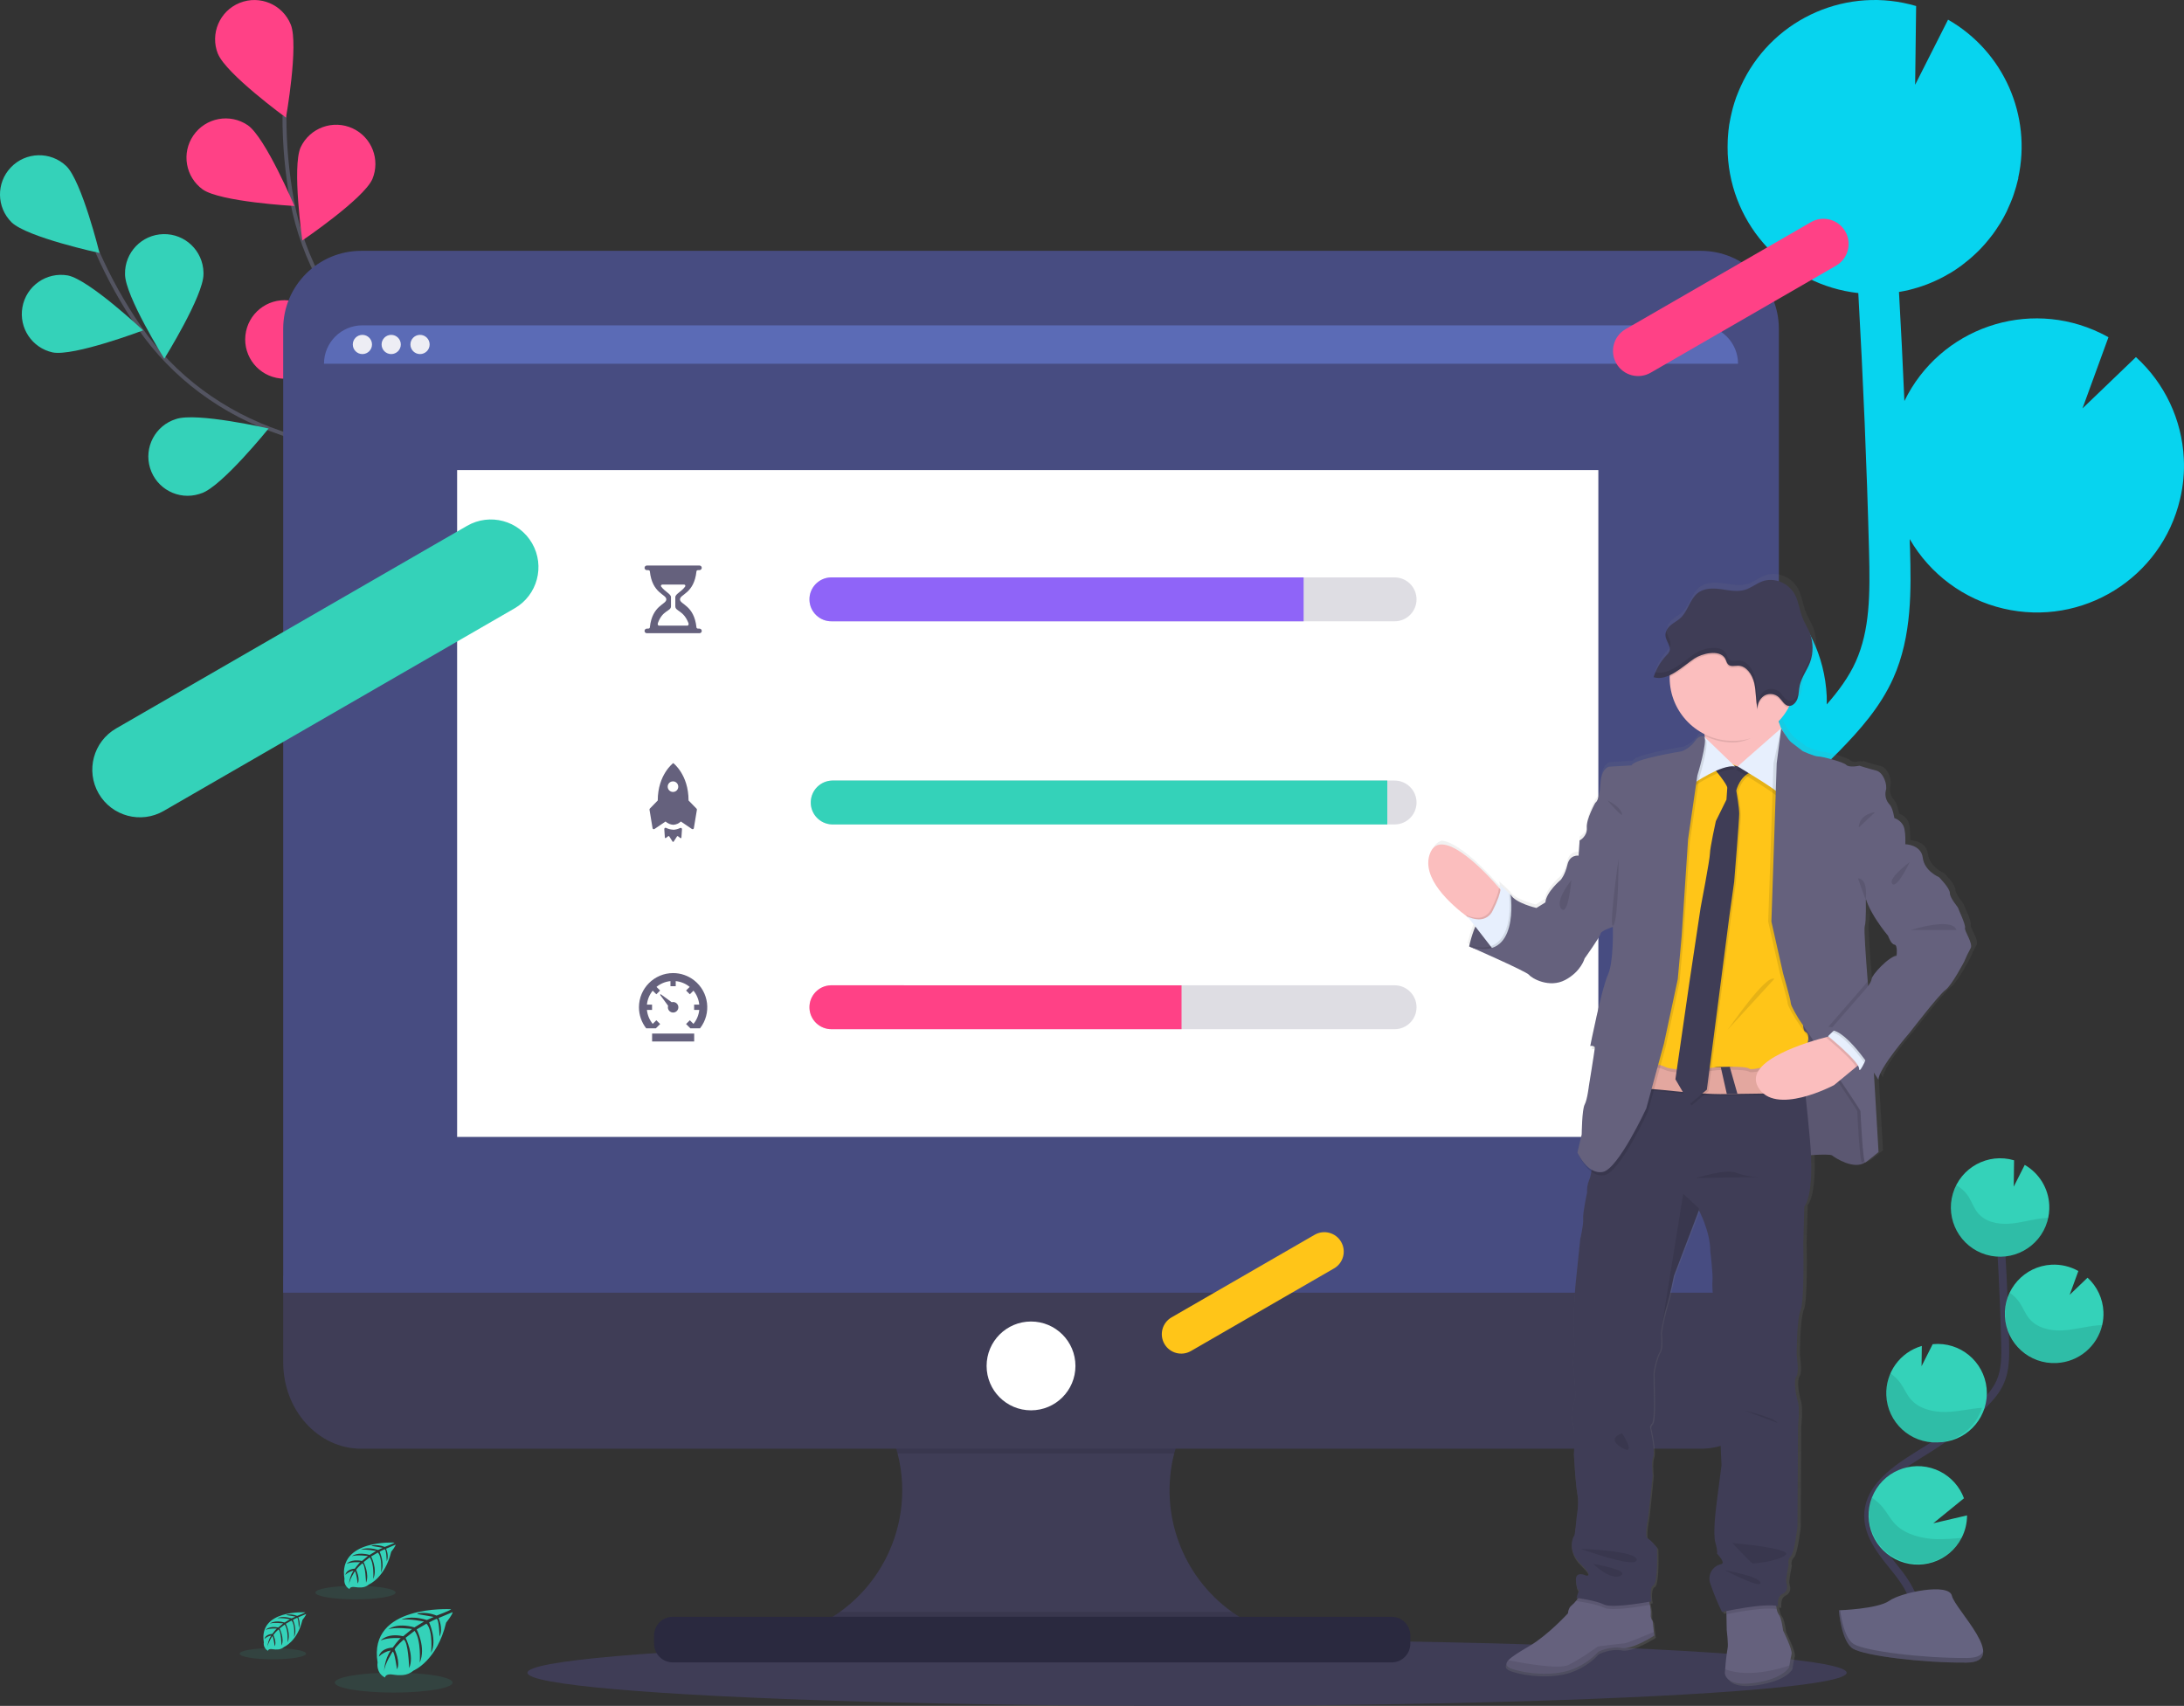 <?xml version="1.0" encoding="utf-8"?>
<!-- Generator: Adobe Illustrator 23.0.4, SVG Export Plug-In . SVG Version: 6.00 Build 0)  -->
<svg version="1.1" id="fb638577-3af1-4e62-8e8d-f046cc0653af"
	 xmlns="http://www.w3.org/2000/svg" xmlns:xlink="http://www.w3.org/1999/xlink" x="0px" y="0px" viewBox="0 0 1109.24 866.47"
	 style="enable-background:new 0 0 1109.24 866.47;" xml:space="preserve">
<rect x="0" y="0" width="1109.24" height="866.47" fill="#333333" stroke="none"/>
<style type="text/css">
	.st0{fill:#07D4EF;}
	.st1{fill:none;stroke:#535461;stroke-width:2;stroke-miterlimit:10;}
	.st2{fill:#34D2B9;}
	.st3{opacity:0.25;enable-background:new    ;}
	.st4{fill:#FF4186;}
	.st5{fill:#3F3D56;}
	.st6{opacity:0.1;fill:#34D2B9;enable-background:new    ;}
	.st7{opacity:0.1;enable-background:new    ;}
	.st8{fill:#2A293F;}
	.st9{fill:#474C81;}
	.st10{fill:#FFFFFF;}
	.st11{fill:#5B6BB6;}
	.st12{fill:#EDEDF4;}
	.st13{fill:#65617D;}
	.st14{opacity:0.2;fill:#5A5773;enable-background:new    ;}
	.st15{fill:#8F64F8;}
	.st16{fill:url(#SVGID_1_);}
	.st17{fill:#FBBEBE;}
	.st18{fill:#E7EFFD;}
	.st19{fill:#E3A79F;}
	.st20{fill:#FFC518;}
	.st21{opacity:0.1;}
	.st22{fill:none;stroke:#3F3D56;stroke-width:4;stroke-miterlimit:10;}
	.st23{fill:#656380;}
	.st24{opacity:0.2;enable-background:new    ;}
	.st25{fill-rule:evenodd;clip-rule:evenodd;fill:#34D2B9;}
	.st26{fill-rule:evenodd;clip-rule:evenodd;fill:#FF4186;}
	.st27{fill-rule:evenodd;clip-rule:evenodd;fill:#FFC518;}
</style>
<g>
	<path class="st0" d="M830.45,436.96l7.84-4.88c0.75-0.47,1.48-1,2.23-1.44c-34.56-5.92-60.35-35.08-62-70.11
		c-0.57-11.68,1.64-23.34,6.45-34c9.08-20.22,26.66-35.38,48-41.38l-0.39,30.77l16.91-33.47h0.2c41.2-1.92,76.16,29.93,78.09,71.13
		c0.07,1.43,0,2.83,0,4.24c5.89-6.71,11.23-13.91,14.76-21.79c7.16-16,7.3-34,6.73-56c-1.12-43.55-3-87.43-5.45-131.17
		c-36.47-4.06-64.58-34.02-66.32-70.67c-0.1-2.28-0.07-4.53,0-6.77c0-0.56,0.03-1.12,0.09-1.68c0.14-2.17,0.35-4.32,0.67-6.43
		c0.05-0.35,0.14-0.69,0.19-1c0.31-1.8,0.68-3.57,1.11-5.32c0.16-0.65,0.32-1.31,0.49-2c0.53-1.9,1.1-3.79,1.77-5.63
		c0.22-0.62,0.48-1.21,0.72-1.82c0.54-1.37,1.11-2.71,1.72-4c0.32-0.69,0.63-1.39,1-2.08c0.08-0.17,0.16-0.36,0.25-0.53l0,0
		C901.77,8.8,938.65-7.13,973.19,3.06l-0.5,40l16.72-33.08c28.2,16.15,42.62,48.75,35.61,80.48h0.09c-0.12,0.53-0.29,1-0.41,1.57
		c-0.24,1-0.49,2-0.76,2.93c-0.35,1.25-0.75,2.47-1.16,3.69c-0.31,0.92-0.61,1.84-1,2.75c-0.51,1.32-1.08,2.61-1.66,3.89
		c-0.34,0.75-0.64,1.52-1,2.26c-0.95,1.93-2,3.82-3.09,5.65c-0.38,0.65-0.82,1.26-1.23,1.89c-0.8,1.24-1.61,2.46-2.48,3.65
		c-0.54,0.74-1.11,1.44-1.67,2.16c-0.82,1-1.65,2.06-2.53,3.05c-0.61,0.67-1.24,1.36-1.89,2.07c-0.91,1-1.86,1.9-2.82,2.81
		c-0.65,0.62-1.29,1.24-2,1.83c-1.11,1-2.25,1.9-3.42,2.81c-0.58,0.46-1.15,0.95-1.75,1.39c-1.77,1.3-3.59,2.54-5.48,3.69
		c-0.35,0.21-0.73,0.39-1.09,0.6c-1.57,0.93-3.18,1.8-4.82,2.61c-0.71,0.35-1.44,0.65-2.16,1c-1.35,0.61-2.71,1.19-4.1,1.72
		c-0.82,0.31-1.64,0.6-2.46,0.88c-1.38,0.47-2.77,0.89-4.18,1.28c-0.83,0.23-1.66,0.46-2.51,0.67c-1.53,0.36-3.08,0.66-4.65,0.93
		l-0.31,0.06c1.04,18.46,1.96,36.92,2.75,55.39c18.04-37.05,62.7-52.47,99.75-34.44c1.32,0.64,2.61,1.32,3.89,2.04l-13.19,36.16
		l27.15-26.07c14.62,13.27,23.36,31.8,24.31,51.52c0.35,6.91-0.29,13.84-1.89,20.57c-9.41,40.15-49.58,65.06-89.73,55.65
		c-20.06-4.7-37.28-17.48-47.59-35.31c0,1.87,0.13,3.76,0.18,5.63c0.5,19.39,1.12,43.52-8.54,65.06
		c-6.55,14.61-17.09,26.46-27.51,37.09c-6.78,6.92-13.78,13.62-21,20.09c-7.1,9.51-16.35,17.2-27,22.43
		c-11.83,9.11-24.08,17.68-36.74,25.6l-7.91,4.91c-7.11,4.4-14.39,8.93-21.54,13.63c1.26-0.12,2.5-0.26,3.78-0.32
		c32.46-1.5,62.17,18.16,73.49,48.62l-46.66,38l51.33-11.89c-0.06,41.27-33.56,74.68-74.83,74.62c-11.16-0.02-22.18-2.53-32.25-7.36
		c1.16,1.44,2.31,2.88,3.47,4.31c2.29,2.85,4.58,5.69,6.81,8.51c30.36,38.45,38.81,75,23.77,102.8l-18.28-9.87
		c14.63-27.1-7.38-61.78-21.81-80c-2.19-2.77-4.43-5.56-6.68-8.36c-19.4-24.1-41.39-51.42-40.85-84.93
		C742,491.77,791.04,461.38,830.45,436.96z"/>
	<path class="st1" d="M257.82,324.85c0,0-46-81.52-115.32-105c-29.09-9.86-54.48-28.4-71.84-53.74
		c-8.22-12.03-15.32-24.8-21.2-38.13"/>
	<path class="st2" d="M5.87,112.91c7.9,7.66,44.68,15.59,44.68,15.59s-9-36.53-16.92-44.19c-7.99-7.57-20.61-7.22-28.17,0.77
		C-1.98,92.93-1.8,105.28,5.87,112.91z"/>
	<path class="st2" d="M26.68,179c10.79,2.14,46-11.19,46-11.19s-27.42-25.76-38.22-27.9c-10.84-1.91-21.18,5.33-23.08,16.17
		C9.52,166.6,16.29,176.7,26.71,179H26.68z"/>
	<path class="st2" d="M102.43,250.52c10.4-3.6,34-32.87,34-32.87s-36.68-8.39-47.07-4.79c-10.51,3.27-16.39,14.43-13.12,24.95
		s14.43,16.39,24.95,13.12c0.4-0.12,0.79-0.26,1.17-0.41H102.43z"/>
	<path class="st2" d="M171.94,291.76c10.86-1.79,39.1-26.64,39.1-26.64s-34.69-14.51-45.59-12.72
		c-10.87,1.79-18.23,12.06-16.43,22.92S161.07,293.55,171.94,291.76z"/>
	<path class="st2" d="M103.35,139.27c0,11-19.9,42.92-19.9,42.92s-19.94-31.9-19.95-42.9c-0.25-11,8.47-20.12,19.48-20.37
		s20.12,8.47,20.37,19.48c0.01,0.3,0.01,0.6,0,0.89L103.35,139.27L103.35,139.27z"/>
	<path class="st2" d="M184,188.49c-3.29,10.5-31.84,35-31.84,35s-9.48-36.41-6.2-46.91c3.74-10.35,15.17-15.71,25.52-11.96
		c9.72,3.52,15.14,13.88,12.48,23.87L184,188.49L184,188.49z"/>
	<path class="st2" d="M255.84,247.09c-1.49,10.9-25.49,39.88-25.49,39.88s-15.5-34.28-14-45.19c1.3-10.93,11.21-18.74,22.14-17.44
		c10.93,1.3,18.74,11.21,17.44,22.14c-0.02,0.2-0.05,0.4-0.08,0.61H255.84z"/>
	<path class="st3" d="M171.94,291.76c10.86-1.79,39.1-26.64,39.1-26.64s-34.69-14.51-45.59-12.72
		c-10.87,1.79-18.23,12.06-16.43,22.92S161.07,293.55,171.94,291.76z"/>
	<path class="st3" d="M184,188.49c-3.29,10.5-31.84,35-31.84,35s-9.48-36.41-6.2-46.91c3.74-10.35,15.17-15.71,25.52-11.96
		c9.72,3.52,15.14,13.88,12.48,23.87L184,188.49L184,188.49z"/>
	<path class="st3" d="M255.84,247.09c-1.49,10.9-25.49,39.88-25.49,39.88s-15.5-34.28-14-45.19c1.3-10.93,11.21-18.74,22.14-17.44
		c10.93,1.3,18.74,11.21,17.44,22.14c-0.02,0.2-0.05,0.4-0.08,0.61H255.84z"/>
	<path class="st1" d="M255.17,323.23c0,0-9-93.17-62.88-142.73c-22.59-20.8-38.29-48.05-43.9-78.24
		c-2.63-14.33-3.95-28.88-3.92-43.45"/>
	<path class="st4" d="M110.72,27.38c4.12,10.2,34.53,32.38,34.53,32.38s6.55-37,2.44-47.25c-4.11-10.22-15.73-15.16-25.95-11.05
		s-15.16,15.73-11.05,25.95L110.72,27.38z"/>
	<path class="st4" d="M102.96,96.23c9,6.33,46.57,8.4,46.57,8.4s-14.64-34.66-23.64-41c-9.09-6.21-21.49-3.89-27.7,5.2
		C92.09,77.75,94.21,89.9,102.96,96.23L102.96,96.23z"/>
	<path class="st4" d="M143.24,192.31c11,0.92,44.44-16.26,44.44-16.26s-30.13-22.53-41.1-23.45c-10.95-1.17-20.76,6.76-21.93,17.71
		s6.76,20.76,17.71,21.93C142.65,192.27,142.95,192.29,143.24,192.31L143.24,192.31z"/>
	<path class="st2" d="M190.08,258.14c10.66,2.77,46.55-8.51,46.55-8.51s-25.89-27.3-36.54-30.06c-10.65-2.76-21.52,3.63-24.29,14.29
		S179.44,255.38,190.08,258.14L190.08,258.14z"/>
	<path class="st4" d="M189.13,90.96c-4.45,10.07-35.59,31.18-35.59,31.18s-5.3-37.25-0.85-47.31c4.68-9.96,16.54-14.25,26.51-9.58
		C188.85,69.78,193.23,81.11,189.13,90.96z"/>
	<path class="st2" d="M242.94,168.65c-7.26,8.27-43.29,19.1-43.29,19.1s6.08-37.13,13.35-45.4c7.09-8.42,19.66-9.51,28.08-2.42
		c8.42,7.09,9.51,19.66,2.42,28.08C243.32,168.23,243.13,168.44,242.94,168.65z"/>
	<path class="st2" d="M284.88,251.34c-5.76,9.38-39.44,26.14-39.44,26.14s-0.28-37.62,5.48-47c5.76-9.39,18.04-12.33,27.43-6.57
		s12.33,18.04,6.57,27.43L284.88,251.34z"/>
	<ellipse class="st5" cx="602.9" cy="849.64" rx="335.02" ry="16.83"/>
	<path class="st2" d="M229.08,817.38c0,0-42.28-2.55-37.3,27.07c0,0-1,5.24,3.76,7.62c0,0,0.07-2.2,4.33-1.45
		c1.52,0.25,3.06,0.32,4.6,0.22c2.07-0.14,4.04-0.96,5.61-2.32l0,0c0,0,11.89-4.91,16.51-24.34c0,0,3.42-4.23,3.28-5.32l-7.13,3
		c0,0,2.44,5.14,0.52,9.42c0,0-0.23-9.24-1.6-9c-0.28,0.05-3.71,1.78-3.71,1.78s4.19,9,1,15.49c0,0,1.2-11.05-2.34-14.84l-5,2.93
		c0,0,4.9,9.27,1.58,16.82c0,0,0.85-11.59-2.64-16.1l-4.55,3.55c0,0,4.61,9.12,1.8,15.39c0,0-0.37-13.49-2.79-14.51
		c0,0-4,3.51-4.58,5c0,0,3.15,6.62,1.19,10.12c0,0-1.2-9-2.18-9c0,0-4,5.95-4.38,10c0,0,0.17-6.07,3.42-10.6
		c-2.29,0.43-4.4,1.52-6.08,3.14c0,0,0.62-4.21,7.06-4.58c0,0,3.28-4.51,4.15-4.79c0,0-6.4-0.54-10.28,1.19c0,0,3.42-4,11.46-2.17
		l4.49-3.67c0,0-8.43-1.15-12,0.12c0,0,4.11-3.51,13.21-0.95l4.86-2.94c0,0-7.18-1.54-11.46-1c0,0,4.51-2.43,12.9,0.21l3.49-1.57
		c0,0-5.26-1-6.8-1.2s-1.63-0.59-1.63-0.59c3.33-0.56,6.76-0.18,9.89,1.1C221.74,820.61,229.2,817.84,229.08,817.38z"/>
	<ellipse class="st6" cx="199.95" cy="854.65" rx="29.92" ry="5.06"/>
	<path class="st2" d="M155,818.96c0,0-23.83-1.44-21,15.26c-0.3,1.74,0.56,3.47,2.12,4.29c0,0,0-1.23,2.44-0.81
		c0.86,0.14,1.72,0.18,2.59,0.12c1.17-0.08,2.29-0.54,3.17-1.31l0,0c0,0,6.7-2.76,9.3-13.72c0,0,1.93-2.38,1.85-3l-4,1.72
		c0,0,1.37,2.9,0.29,5.31c0,0-0.13-5.2-0.9-5.08c-0.16,0-2.09,1-2.09,1s2.37,5.06,0.58,8.73c0,0,0.68-6.23-1.32-8.36l-2.87,1.65
		c0,0,2.76,5.22,0.89,9.48c0,0,0.48-6.53-1.48-9.07l-2.57,2c0,0,2.6,5.14,1,8.67c0,0-0.2-7.6-1.57-8.18
		c-0.97,0.82-1.84,1.76-2.58,2.8c0,0,1.77,3.73,0.67,5.7c0,0-0.67-5.06-1.23-5.09c0,0-2.24,3.36-2.47,5.66
		c0.11-2.13,0.77-4.2,1.93-6c-1.29,0.24-2.48,0.86-3.43,1.77c0,0,0.35-2.37,4-2.58c0,0,1.85-2.54,2.34-2.7c0,0-3.61-0.3-5.79,0.67
		c0,0,1.92-2.24,6.45-1.22l2.54-2.07c0,0-4.75-0.65-6.77,0.07c0,0,2.32-2,7.45-0.54l2.76-1.65c-2.12-0.46-4.3-0.65-6.47-0.56
		c0,0,2.55-1.37,7.28,0.12l2-0.89c0,0-3-0.58-3.84-0.67s-0.91-0.33-0.91-0.33c1.88-0.32,3.81-0.1,5.57,0.62
		C150.93,820.77,155.08,819.22,155,818.96z"/>
	<ellipse class="st6" cx="138.58" cy="839.97" rx="16.87" ry="2.85"/>
	<path class="st2" d="M200.35,783.54c0,0-28.78-1.73-25.39,18.44c-0.36,2.1,0.68,4.19,2.56,5.18c0,0,0.05-1.5,3-1
		c1.03,0.17,2.08,0.23,3.13,0.15c1.4-0.09,2.74-0.63,3.8-1.55l0,0c0,0,8.09-3.34,11.24-16.56c0,0,2.32-2.88,2.23-3.63l-4.85,2.08
		c0,0,1.65,3.5,0.35,6.41c0,0-0.16-6.28-1.09-6.14c-0.19,0-2.52,1.22-2.52,1.22s2.85,6.1,0.7,10.54c0,0,0.81-7.52-1.6-10.1l-3.41,2
		c0,0,3.33,6.31,1.07,11.45c0,0,0.58-7.89-1.79-11l-3.1,2.42c0,0,3.13,6.21,1.22,10.47c0,0-0.25-9.18-1.89-9.87
		c0,0-2.71,2.39-3.13,3.37c0,0,2.15,4.51,0.82,6.89c0,0-0.82-6.12-1.49-6.15c0,0-2.7,4.06-3,6.83c0.13-2.57,0.94-5.06,2.33-7.22
		c-1.56,0.3-3,1.05-4.14,2.15c0,0,0.42-2.87,4.81-3.12c0,0,2.23-3.08,2.82-3.26c0,0-4.35-0.37-7,0.8c0,0,2.33-2.7,7.8-1.47l3.06-2.5
		c0,0-5.74-0.78-8.17,0.08c0,0,2.8-2.39,9-0.64l3.33-2c0,0-4.89-1-7.8-0.67c0,0,3.07-1.66,8.78,0.14l2.38-1.07
		c0,0-3.58-0.7-4.63-0.81s-1.11-0.41-1.11-0.41c2.27-0.38,4.6-0.12,6.73,0.75C195.4,785.74,200.47,783.86,200.35,783.54z"/>
	<ellipse class="st6" cx="180.55" cy="808.92" rx="20.37" ry="3.44"/>
	<path class="st5" d="M639.89,826.81v7.82H408.63v-6.35c39.36-14.58,59.45-58.31,44.86-97.67c-7.01-18.93-21.27-34.3-39.63-42.7
		h224.49c-20.89,9.59-36.33,28.11-42,50.39c-7.7,30.31,3.95,62.23,29.36,80.46C630.13,821.94,634.89,824.64,639.89,826.81z"/>
	<path class="st7" d="M638.35,687.91c-20.89,9.59-36.33,28.11-42,50.39H455.88c-5.67-22.28-21.11-40.8-42-50.39H638.35z"/>
	<path class="st5" d="M143.83,648.07v43.9c0,24.24,17.74,43.89,39.63,43.89h680.38c21.89,0,39.63-19.65,39.63-43.89v-43.9H143.83z"
		/>
	<path class="st7" d="M639.89,826.81v7.82H408.63v-6.35c6.34-2.36,12.34-5.55,17.84-9.5h199.24
		C630.14,821.96,634.89,824.65,639.89,826.81z"/>
	<path class="st8" d="M341.71,821.22H706.8c5.25,0,9.5,4.25,9.5,9.5v4.17c0,5.25-4.25,9.5-9.5,9.5H341.71c-5.25,0-9.5-4.25-9.5-9.5
		v-4.17C332.21,825.47,336.46,821.22,341.71,821.22z"/>
	<path class="st9" d="M903.47,167.04c0-21.89-17.74-39.63-39.63-39.63l0,0H183.46c-21.89,0-39.63,17.74-39.63,39.63l0,0v489.57
		h759.64V167.04z"/>
	<path class="st9" d="M882.74,184.76v420.63c0.01,10.77-8.72,19.5-19.49,19.51c-0.01,0-0.01,0-0.02,0H184.06
		c-10.77,0.01-19.5-8.72-19.51-19.49c0-0.01,0-0.01,0-0.02V184.76c0-10.78,8.73-19.51,19.51-19.51h679.17
		C874.01,165.25,882.74,173.98,882.74,184.76L882.74,184.76z"/>
	<circle class="st10" cx="523.65" cy="693.8" r="22.56"/>
	<path class="st11" d="M882.74,184.76H164.56c-0.01-10.77,8.72-19.5,19.49-19.51h0.01h679.17c10.77-0.01,19.5,8.72,19.51,19.49
		C882.74,184.75,882.74,184.75,882.74,184.76z"/>
	<circle class="st12" cx="184.06" cy="174.97" r="4.88"/>
	<circle class="st12" cx="198.69" cy="174.97" r="4.88"/>
	<circle class="st12" cx="213.33" cy="174.97" r="4.88"/>
	<rect x="232.17" y="238.76" class="st10" width="579.62" height="338.72"/>
	<path class="st13" d="M331.2,524.99h21.37v4H331.2V524.99z M341.89,514.3c1.47-0.01,2.66-1.21,2.65-2.69
		c-0.01-1.47-1.21-2.66-2.69-2.65c-0.24,0-0.48,0.04-0.71,0.1l-5.57-4.07l-0.33,0.3l4.08,5.56c-0.07,0.25-0.11,0.52-0.11,0.78
		c-0.01,1.47,1.18,2.66,2.65,2.67C341.88,514.3,341.88,514.3,341.89,514.3z"/>
	<path class="st13" d="M341.89,494.26c-9.59,0-17.37,7.78-17.37,17.37c0,3.87,1.3,7.64,3.68,10.69h4.91l0.34-0.34l1.84-1.84
		l-1.94-1.91l-1.84,1.83c-1.66-2.02-2.68-4.49-2.94-7.09h2.6v-2.68h-2.6c0.26-2.6,1.28-5.07,2.94-7.09l1.84,1.83l1.91-1.91
		l-1.83-1.84c2.02-1.66,4.49-2.68,7.09-2.94v2.6h2.67v-2.6c2.6,0.26,5.07,1.28,7.1,2.94l-1.84,1.84l1.92,1.91l1.84-1.83
		c1.65,2.02,2.68,4.49,2.94,7.09h-2.61v2.68h2.61c-0.26,2.6-1.29,5.07-2.94,7.09l-1.84-1.83l-1.92,1.91l1.85,1.84l0.33,0.34h4.91
		c5.9-7.56,4.56-18.48-3-24.38c-3.05-2.38-6.81-3.68-10.68-3.68H341.89z"/>
	<path class="st13" d="M341.88,421.42c-1.24-0.05-2.46-0.36-3.58-0.91c-0.32-0.15-0.7-0.01-0.85,0.31c-0.05,0.1-0.07,0.21-0.06,0.32
		l0.29,4.26c0.02,0.18,0.18,0.31,0.36,0.3c0.06-0.01,0.12-0.03,0.17-0.07l1.21-0.92c0.15-0.11,0.35-0.07,0.46,0.08l0.01,0.01
		l1.71,2.68c0.1,0.15,0.31,0.19,0.46,0.09c0.04-0.02,0.07-0.06,0.09-0.09l1.72-2.68c0.11-0.14,0.32-0.17,0.46-0.05
		c0.01,0,0.01,0.01,0.02,0.01l1.21,0.92c0.14,0.11,0.35,0.08,0.46-0.06c0.04-0.05,0.06-0.11,0.07-0.17l0.29-4.26
		c0.02-0.36-0.26-0.66-0.61-0.68c-0.1-0.01-0.2,0.01-0.3,0.05c-1.12,0.55-2.34,0.86-3.58,0.91L341.88,421.42z"/>
	<path class="st13" d="M353.71,410.69l-4-4.1c0-13.19-7.78-19-7.78-19s-7.86,5.85-7.86,19l-4,4.1c-0.15,0.16-0.22,0.37-0.19,0.59
		l1.54,9.33c0.04,0.35,0.35,0.61,0.7,0.57c0.11-0.01,0.21-0.05,0.3-0.11l5.61-3.8c1.08,0.99,2.47,1.58,3.93,1.67
		c1.44-0.08,2.81-0.67,3.85-1.67l5.6,3.8c0.29,0.2,0.69,0.13,0.89-0.16c0.06-0.09,0.1-0.19,0.11-0.3l1.55-9.34
		C353.97,411.05,353.88,410.84,353.71,410.69z M341.92,402.25c-1.48,0.07-2.73-1.08-2.8-2.56c-0.07-1.48,1.08-2.73,2.56-2.8
		c1.48-0.07,2.73,1.08,2.8,2.56c0,0.04,0,0.08,0,0.13C344.51,401.02,343.36,402.22,341.92,402.25L341.92,402.25z"/>
	<path class="st13" d="M355.21,319.29h-0.42c-0.55,0-1-0.07-1.06-0.62l0,0c-1.22-11.34-8.37-11.56-8.37-14.23s7.16-2.89,8.37-14.23
		l0,0c0.06-0.55,0.51-0.62,1.06-0.62h0.42c0.63,0.01,1.16-0.48,1.21-1.11c0.03-0.65-0.48-1.2-1.13-1.23c-0.01,0-0.03,0-0.04,0
		h-26.69c-0.63,0-1.15,0.48-1.2,1.11c-0.03,0.65,0.46,1.2,1.11,1.23c0.02,0,0.04,0,0.06,0h0.46c0.54,0,1,0.07,1.06,0.62l0,0
		c1.22,11.34,8.37,11.56,8.37,14.23s-7.16,2.89-8.37,14.23l0,0c-0.06,0.55-0.52,0.62-1.06,0.62h-0.43c-0.63,0-1.15,0.48-1.2,1.11
		c-0.03,0.65,0.46,1.2,1.11,1.23c0.02,0,0.04,0,0.06,0h26.72c0.65,0,1.17-0.52,1.17-1.17c0-0.02,0-0.04,0-0.06
		C356.37,319.77,355.84,319.29,355.21,319.29z M334.15,316.44c2.4-6.67,6.64-5.86,6.64-8.49v-4.64c0-1.62-3.07-2.75-5-5.38
		c-0.19-0.3-0.1-0.7,0.2-0.9c0.1-0.07,0.22-0.1,0.34-0.1h11.1c0.36-0.01,0.66,0.28,0.66,0.64c0,0.13-0.03,0.25-0.1,0.36
		c-1.89,2.64-5,3.77-5,5.39v4.64c0,2.61,4.08,1.9,6.66,8.49c0.24,0.59,0.06,1.33-0.57,1.33h-14.35
		C334.08,317.76,333.93,317.04,334.15,316.44z"/>
	<path class="st14" d="M719.45,304.43c0.01,6.14-4.96,11.13-11.1,11.15H422.6c-6.16,0.18-11.29-4.66-11.48-10.81
		c-0.18-6.16,4.66-11.29,10.81-11.48c0.22-0.01,0.45-0.01,0.67,0h285.75C714.49,293.31,719.45,298.29,719.45,304.43z"/>
	<path class="st14" d="M719.45,407.6c0.02,6.15-4.95,11.14-11.1,11.16l0,0H422.6c-6.16-0.18-11-5.32-10.81-11.48
		c0.18-5.9,4.92-10.63,10.81-10.81h285.75C714.48,396.5,719.44,401.47,719.45,407.6z"/>
	<path class="st14" d="M719.45,511.63c0,6.14-4.96,11.11-11.1,11.13H422.6c-6.16,0.18-11.29-4.66-11.48-10.81
		c-0.18-6.16,4.66-11.29,10.81-11.48c0.22-0.01,0.45-0.01,0.67,0h285.75C714.49,500.49,719.46,505.49,719.45,511.63z"/>
	<path class="st15" d="M662.1,293.29v22.29H422.6c-6.16,0.18-11.29-4.66-11.48-10.81c-0.18-6.16,4.66-11.29,10.81-11.48
		c0.22-0.01,0.45-0.01,0.67,0H662.1z"/>
	<path class="st2" d="M704.6,396.45v22.31h-282c-6.16-0.18-11-5.32-10.81-11.48c0.18-5.9,4.92-10.63,10.81-10.81L704.6,396.45z"/>
	<path class="st4" d="M600.1,500.49v22.27H422.6c-6.16,0.18-11.29-4.66-11.48-10.81c-0.18-6.16,4.66-11.29,10.81-11.48
		c0.22-0.01,0.45-0.01,0.67,0L600.1,500.49z"/>
	
		<linearGradient id="SVGID_1_" gradientUnits="userSpaceOnUse" x1="259.416" y1="1005.248" x2="259.416" y2="440.355" gradientTransform="matrix(1 0 0 1 605.84 -148.84)">
		<stop  offset="0" style="stop-color:#808080;stop-opacity:0.25"/>
		<stop  offset="0.54" style="stop-color:#808080;stop-opacity:0.12"/>
		<stop  offset="1" style="stop-color:#808080;stop-opacity:0.1"/>
	</linearGradient>
	<path class="st16" d="M1000.93,469.58c0.55-1.49-3.55-9.78-3.55-10.19s-4.25-5-4.25-7.61s-5.61-8.16-5.61-8.16
		s-7.53-3.13-8.35-9.92s-9-6.93-9-6.93l0,0c0,0,0-0.62,0-1.56c0-2.12-0.06-5.88-1-7.95c-0.97-1.88-2.65-3.29-4.66-3.94
		c0,0-0.82-5.31-2.46-6.94c-1.86-1.95-2.59-4.73-1.91-7.34c0.82-2.57-1.09-9.1-5.07-10s-8.48-2.45-8.48-2.45s-0.45,0.09-1.1,0.18
		l-0.55-0.18c-0.95,0.18-1.91,0.3-2.87,0.36c-0.84,0.03-1.66-0.25-2.32-0.77c-1.4-1.55-12.4-4.42-14.5-4.42s-7.95-2.73-7.95-2.73
		l-5.88-4.48c-1.65-1.26-4.7-6.36-5.14-7.1l-0.06-0.1l0,0l0,0c-0.5-1.16-0.92-2.36-1.24-3.58l0,0c2-2.1,3.71-4.45,5.09-7
		c0.14-0.26,0.26-0.53,0.4-0.8c0.3,0,0.6-0.05,0.88-0.14l0.37-0.14c1.38-0.73,2.42-1.98,2.9-3.47l0,0c0.11-0.3,0.19-0.6,0.27-0.9
		l0.06-0.3c0-0.21,0.09-0.42,0.13-0.62l0.06-0.35c0-0.21,0.07-0.41,0.09-0.62s0-0.23,0-0.34s0.06-0.52,0.1-0.77l0,0
		c0.09-0.96,0.24-1.91,0.43-2.86l0,0l0,0c0.82-3.69,3-6.81,4.61-10.22l0,0c0.22-0.49,0.44-1,0.63-1.49s0.38-1.09,0.54-1.65
		c0-0.17,0.09-0.34,0.13-0.51c0.11-0.41,0.2-0.81,0.28-1.23c0-0.18,0.07-0.36,0.1-0.54c0.09-0.56,0.17-1.13,0.22-1.7
		c0.28-3.25-0.2-6.52-1.41-9.55c-1-2.55-2.55-4.85-3.59-7.4c-1.57-3.87-2-8.25-3.91-11.93c-3.22-6.18-10.81-9.28-17-6.95
		c-3,1.11-5.55,3.26-8.57,4.22c-4,1.29-8.38,0.32-12.56-0.26s-8.82-0.63-12.18,2.1c-3.88,3.15-4.94,9.06-8.58,12.52
		c-1.53,1.45-3.42,2.38-5,3.72c-1.14,0.91-2.01,2.1-2.53,3.46c-0.04,0.09-0.07,0.19-0.09,0.29c-0.04,0.11-0.07,0.23-0.09,0.35
		c0,0.14-0.05,0.27-0.07,0.41s0,0.19,0,0.28c-0.02,0.24-0.02,0.49,0,0.73l0,0c0.02,0.23,0.06,0.46,0.11,0.68c0,0.07,0,0.13,0,0.19
		s0.1,0.38,0.17,0.57v0.11c0.07,0.21,0.16,0.41,0.24,0.62s0.09,0.2,0.14,0.31c0.03,0.09,0.07,0.17,0.11,0.25
		c0.53,1.01,0.95,2.07,1.27,3.16c0.17,0.69,0.13,1.42-0.13,2.09c-0.37,0.76-0.88,1.44-1.51,2c-2.73,2.83-4.83,6.2-6.18,9.89
		c-0.16,0.42-0.31,0.84-0.44,1.27l0,0l0.18,0.05c0.39,0.12,0.79,0.21,1.2,0.26c0.23,0,0.46,0.06,0.69,0.07
		c0.94,0.05,1.87-0.02,2.79-0.21l0.7-0.16c0.95-0.26,1.88-0.59,2.77-1c0,0.28,0,0.55,0,0.83s0,0.31,0,0.47
		c0.03,12.27,7,23.47,18,28.91l0.12,0.88l0.09,0.74l-0.37-0.35c0,0-2.47-1.23-4.79,2.31c-1.71,2.31-4.04,4.1-6.71,5.16
		c0,0-24.91,3.94-25.87,7.21l-11.63,0.68c0,0-4.11,0.54-4.52,9.1s-2.6,9.38-2.6,9.38s-4.79,8.43-4.38,12.78s-3.79,6.5-3.79,6.5
		l-0.55,7.75c0,0-4.52-0.68-5.75,4.62s-3.42,7.75-3.42,7.75s-7.53,6.25-7.94,11.55l-4.65,2.86c0,0-10.82-2.45-13.28-6.8l-0.76-0.71
		c-0.02-0.03-0.04-0.06-0.06-0.1l0,0c-1.62-1.52-5.05-4.72-4.53-4c0.32,0.68,0.4,1.46,0.22,2.19l-0.8-0.9l-2.15-2.31
		c0,0-16.09-18.49-26.33-19.79l0,0c-2.21,0.58-3.96,2.27-4.6,4.46c-1.3,4.42-2.66,11.74,0.72,15.34l16.18,17.29l0.42,0.31l3.52,4.52
		c-0.59,1.42-1.09,2.8-1.51,4.05v0.12c-0.09,0.27-0.17,0.54-0.25,0.79l-0.09,0.27c-0.08,0.26-0.15,0.51-0.23,0.75
		s-0.08,0.3-0.13,0.45s0,0.17-0.07,0.26c-0.39,1.36-0.63,2.41-0.76,3l-0.91-0.28l0.89,0.38c0,0.05,0,0.09,0,0.14
		c-0.03,0.1-0.05,0.19-0.06,0.29c0.27,0.12,0.55,0.25,0.84,0.36c4.79,2.09,28.72,12.59,30,14.18c1.37,1.77,10.41,6.93,18.62,2.58
		s10-11,10-11s7.94-11,8.21-12.64s6.43-3.53,6.43-3.53s0.55,18.21-2.6,24.87s-9,36.16-9,36.16c0.38-0.08,0.78-0.1,1.17-0.07
		l-0.35,1.7c0.48-0.09,0.97-0.09,1.45,0c-0.44,3.35-3,18.92-3,18.92s-0.83,7.07-2.19,9.52s-1.51,15.22-1.51,15.22l-2.19,9.24
		c0,0,0.29,0.64,0.83,1.6l0,0c0,0,2.35,5.21,6.31,8.14c-0.18,1.45-0.56,2.87-1.11,4.22c-0.85,2.07-1.23,4.3-1.09,6.53
		c0,0-2.33,10.46-2.05,13.46s-1.51,10.33-1.51,10.33l-2.46,23.65c0,0-1.64,20.52-0.82,26.1s-0.55,13.18-0.55,13.18
		s1.64,16.18,1.23,17.94s-2.46,9.38-1.23,13.59s0.55,15.77,0.55,15.77s0.82,15.23,1.77,20.12s-0.27,11.15-0.27,11.15
		s-1,10.46-1.37,10.46s-4,7.2,3.28,14.27s2.75,6,2.75,6s-5.75-2.85-5.07,3c0.65,5.57,1.55,4.11,1.63,4l-1.36,4.47l1,0.13
		c-0.26,0.31-0.52,0.63-0.8,1c-0.83,1.04-1.75,2-2.75,2.87c-1.65,1.22-1.79,3.93-1.79,3.93s-10.12,11-19.57,16.58
		c-5,2.94-9.25,5.42-11.12,7.48c-1.69,1.84-1.41,3.33,2.09,4.49c7.39,2.45,20.39,3.67,29.7,0.55c5.55-1.86,10.54-5.08,14.51-9.38
		c0,0,5.88-3,11.63-1.91s17.25-6.39,17.25-6.39l-0.21-1.92l-0.61-5.56c-0.79-0.94-1.16-2.17-1-3.39c0.07-1.64-0.09-3.29-0.48-4.89
		c-0.1-0.54-0.2-1.07-0.3-1.58l1.05-0.19c0,0-1.37-6.93,1.1-8.3s1.77-19.16,1.77-19.16s-3.14-4.08-4.79-4.76s-0.14-9.11,0.14-10.19
		s2.35-22.25,2.35-22.25s-0.82-6.65,0.27-9.51s-1.37-13.86-1.37-13.86s-0.82-1.36,0.69-3s0.95-16.17,0.95-16.17
		s-0.13-7.34-0.13-9.25s1.64-8.83,3.14-11.14s0.55-9.51,0.55-9.51l0,0l0.08-0.55c0-0.2,0.08-0.46,0.13-0.76l0.12-0.73
		c0.66-3.98,1.55-7.92,2.67-11.8c1.78-5.71,3.83-15.76,3.83-15.76l12.74-33.26l0.14-0.39c0,0,5.88,10.87,5.88,20.94
		c0,0,1.51,12.09,1.1,15.35s1.24,18.62,1.24,18.62s1.77,22,1.77,23s2.19,17.94,3.56,20.52s-1.37,10.47-2.19,11.28
		s0.27,20.8,0.27,20.8s-2.05,15.76-2.46,19s-2.05,15.77-0.68,20.66s0.82,5.57,0.82,5.57s4.93,5,2,5.44
		c-4.07,0.89-6.64,4.91-5.75,8.98c0.07,0.32,0.16,0.63,0.27,0.94c1.7,4.97,3.71,9.83,6,14.55l2.27-0.48v1.62l0.16,8.1
		c0,0,1,7.75,0.42,9.52c-0.56,3.5-0.93,7.03-1.12,10.57c-0.1,1.16-0.16,1.94-0.16,1.94s0,7.2,15.2,5s17.96-8.13,17.96-8.13
		s0-0.28,0.12-0.75c0.22-1.37,0.71-4.29,1.12-5.91c0.55-2.18-4.38-12-4.38-12s-0.82-6.66-2.19-8.16c-0.57-0.86-0.95-1.83-1.1-2.85
		c-0.13-0.55-0.24-1.12-0.33-1.68c0.36,0.05,0.69,0.11,1,0.18c0.46,0.1-0.83-4.75,2.33-6.25s2.32-4.62,1.91-6s1.23-9,1.23-9
		c-0.45-1.54-0.03-3.21,1.1-4.35c1.92-1.9,3.42-15.22,3.42-15.22l0.27-51.38c0,0,1-9.11-0.13-12.78s-2.19-10.73-0.69-12.64
		s0.14-10.74,0.14-10.74s0-18.62,2.05-23.24s1.37-33.84,1.37-33.84l0.55-19.17c0,0,4.47-4.23,3.41-26.29
		c4.77-0.3,10.15-0.47,11,0.19c1.51,1.22,11.22,7.48,17,3.53c1.23-0.54,6.84-5.3,6.84-5.3l-2.41-40.75c1.5,2.27,2.42,3.78,2.42,3.78
		c0-5.71,16.15-24.19,16.15-24.19s15.05-19.44,18.34-21.75s9.71-14.55,9.71-14.55c0.95-2.33,2.05-4.6,3.29-6.79
		C1005.35,477.6,1000.35,471.08,1000.93,469.58z M965.62,483.85c-4.1,0.41-12.73,9.79-12.86,11.83c-0.3,1.35-0.93,2.6-1.82,3.65
		c-0.07-0.82-0.14-1.65-0.2-2.5c-1-12-2-26.65-1.54-28.07c0.82-2.44,0.54-13.45,0.54-13.45l0,0l0.15-0.21
		c2.76,8.53,11.33,18.59,11.33,18.59s1.51,4.35,3.29,4.48S965.62,483.85,965.62,483.85L965.62,483.85z"/>
	<path class="st13" d="M746.17,480.76c0,0,5-26.17,21-26.3l11.73,24.14l-7.82,5.4C771.08,484,754.13,484.53,746.17,480.76z"/>
	<path class="st7" d="M778.95,478.59l-7.83,5.4c0,0-12,0.38-20.5-1.73c-1.53-0.35-3.02-0.86-4.45-1.51c0,0,0-0.15,0.09-0.42
		c0-0.03,0-0.07,0-0.1c0.73-3.28,1.73-6.5,3-9.61c0.49-1.18,1-2.39,1.66-3.6c2.35-4.52,5.65-9,10.17-11.15
		c1.67-0.82,3.49-1.3,5.35-1.4h0.48h0.24l0.25,0.53l4,8.16L778.95,478.59z"/>
	<path class="st13" d="M912.23,587.32c0,0,16.86-1.62,18.34-0.41s11.06,7.42,16.73,3.51s1.89-17.54,1.89-18.08
		s-0.54-19.83-0.54-19.83l-10.12-13.62l-12.68-23.88l-25.9-2.56l0.67,37.9l-0.13,19.41L912.23,587.32z"/>
	<path class="st7" d="M912.23,587.32c0,0,16.86-1.62,18.34-0.41s11.06,7.42,16.73,3.51s1.89-17.54,1.89-18.08
		s-0.54-19.83-0.54-19.83l-10.12-13.62l-12.68-23.88l-25.9-2.56l0.67,37.9l-0.13,19.41L912.23,587.32z"/>
	<path class="st17" d="M763.84,453.76c0,0-1.34,16.46-11.6,16.73c0,0-2.9-1.75-6.81-4.67c-9-6.75-23.3-19.7-19.35-31.76
		c5.66-17.26,33.18,14.57,33.18,14.57l2.12,2.37L763.84,453.76z"/>
	<path class="st7" d="M763.84,453.76c0,0-1.34,16.46-11.6,16.73c0,0-2.9-1.75-6.81-4.67l-0.88-1.13c1.74,0.91,3.66,1.43,5.62,1.51
		c3.17,0.15,6.1-1.7,7.33-4.62c1.08-2.11,2.04-4.29,2.85-6.52c0.48-1.31,0.82-2.67,1-4.05L763.84,453.76z"/>
	<path class="st18" d="M759.35,483.58l-2.31-3l-7.76-10l-4-5.11c1.74,0.91,3.66,1.43,5.62,1.51c3.17,0.15,6.09-1.7,7.33-4.62
		c1.08-2.12,2.03-4.3,2.84-6.53c1.28-3.64,1.26-5.51,0.8-6.14s2.87,2.44,4.46,3.95l0.06,0.06l0.75,0.71l0.27,0.55l3.91,7.81
		c0,0,0,0.11,0,0.33C771.74,465.61,773.06,481.35,759.35,483.58z"/>
	<path class="st13" d="M840.2,830.76c0,0-11.34,7.42-17,6.33s-11.47,1.9-11.47,1.9c-3.9,4.26-8.82,7.47-14.3,9.31
		c-9.17,3.1-22,1.88-29.27-0.55c-3.45-1.15-3.72-2.63-2.06-4.46c1.84-2,6.07-4.5,11-7.41c9.25-5.49,19.25-16.41,19.25-16.41
		s0.14-2.7,1.76-3.91c0.99-0.87,1.9-1.82,2.72-2.84c1.45-1.72,2.81-3.51,2.81-3.51l33.32,1.09c0,0,0.56,2.4,1,4.85
		c0.38,1.59,0.54,3.23,0.47,4.86c-0.17,1.21,0.18,2.43,0.95,3.37l0.59,5.51L840.2,830.76z"/>
	<path class="st13" d="M909.93,840.11c-0.4,1.61-0.88,4.5-1.1,5.86c-0.07,0.46-0.11,0.75-0.11,0.75s-2.7,5.93-17.67,8.09s-15-5-15-5
		s0.06-0.77,0.16-1.93c0.22-3.51,0.62-7.01,1.2-10.48c0.53-1.76-0.41-9.45-0.41-9.45l-0.16-8l-0.11-5.59l24.84-2.6
		c0.15,1.86,0.42,3.7,0.8,5.53c0.16,1.01,0.53,1.97,1.08,2.83c1.36,1.49,2.17,8.09,2.17,8.09S910.47,837.94,909.93,840.11z"/>
	<path class="st7" d="M836.96,810.3c0,0,0.56,2.4,1,4.85c-3.6,0.67-19.34,3.39-23.27,1.48c-4.45-2.16-14-3.37-14-3.37l0.16-0.54
		c1.45-1.72,2.81-3.51,2.81-3.51L836.96,810.3z"/>
	<path class="st7" d="M902.35,817.31c-6.29-1.07-20.08,1.51-25.51,2.62l-0.11-5.59l24.84-2.58
		C901.72,813.62,901.98,815.48,902.35,817.31z"/>
	<path class="st5" d="M916.4,612.81l-0.53,19c0,0,0.67,29-1.35,33.59s-2,23.07-2,23.07s1.35,8.76-0.14,10.65s-0.41,8.9,0.68,12.54
		s0.13,12.69,0.13,12.69l-0.27,51c0,0-1.48,13.21-3.37,15.11c-1.11,1.13-1.53,2.77-1.1,4.3c0,0-1.62,7.55-1.22,8.9
		s1.22,4.46-1.88,5.94s-2.3,6.2-2.3,6.2c-7.41-1.75-28.46,3-28.46,3c-2.27-4.68-4.25-9.5-5.94-14.43c-1.41-3.88,0.6-8.17,4.48-9.58
		c0.3-0.11,0.61-0.2,0.92-0.27c2.83-0.4-2-5.39-2-5.39s0.54-0.68-0.81-5.53s0.27-17.27,0.67-20.51s2.44-18.89,2.44-18.89
		s-1.08-19.83-0.27-20.64s3.51-8.64,2.16-11.2s-3.51-19.42-3.51-20.37s-1.75-22.8-1.75-22.8s-1.63-15.24-1.24-18.43
		s-1.09-15.25-1.09-15.25c0-10-5.79-20.77-5.79-20.77l-0.15,0.39l-12.54,32.93c0,0-2,10-3.77,15.64c-1.11,3.85-1.99,7.77-2.64,11.72
		l-0.12,0.72c0,0.3-0.09,0.56-0.12,0.76l-0.08,0.54l0,0c0,0,0.94,7.15-0.54,9.45s-3.1,9.17-3.1,11.06s0.13,9.17,0.13,9.17
		s0.54,14.43-0.94,16c-0.88,0.73-1.16,1.96-0.68,3c0,0,2.43,10.93,1.35,13.76s-0.26,9.44-0.26,9.44s-2.16,20.91-2.43,22
		s-1.76,9.44-0.14,10.12s4.72,4.72,4.72,4.72s0.68,17.67-1.75,19s-1.08,8.23-1.08,8.23s-19.56,3.78-24,1.62s-14-3.38-14-3.38
		l1.34-4.44c-0.08,0.16-1,1.6-1.61-3.92c-0.67-5.8,5-3,5-3s4.45,1.08-2.7-5.93s-3.64-14.17-3.24-14.17s1.35-10.38,1.35-10.38
		s1.22-6.21,0.27-11.07s-1.78-19.96-1.78-19.96s0.67-11.46-0.54-15.65s0.81-11.73,1.21-13.49s-1.21-17.81-1.21-17.81
		s1.35-7.55,0.54-13.07s0.81-25.9,0.81-25.9l2.43-23.48c0,0,1.75-7.28,1.48-10.25s2-13.35,2-13.35c-0.13-2.21,0.24-4.43,1.08-6.48
		c1.35-2.69,1.9-11.6,1.9-11.6L821.99,558l6.36-26.12l85.66-0.81c0,0,0.31,2.26,0.83,6.39s1.25,10.23,2.06,17.77
		c0.75,6.84,1.57,14.9,2.37,23.86C921.8,607.68,916.4,612.81,916.4,612.81z"/>
	<path class="st17" d="M908.45,376.61l-20,21.32c0,0-25.62-10.26-22.93-13.76c1-1.36,0.88-5.64,0.28-10.37c-1-7.47-3-16.07-3-16.07
		s44.78-7.29,41,0.26c-1.38,2.76-1.14,6-0.28,9C904.63,370.44,906.3,373.69,908.45,376.61z"/>
	<path class="st7" d="M903.86,357.99c-1.38,2.76-2,3-1.18,6c-5.85,6.28-13.3,13.15-22.56,13.15c-4.96,0-9.85-1.16-14.29-3.38
		c-1-7.47-3-16.07-3-16.07S907.64,350.44,903.86,357.99z"/>
	<path class="st17" d="M912.23,344.23c-0.02,17.73-14.41,32.1-32.14,32.08c-17.71-0.02-32.06-14.37-32.08-32.08c0-0.15,0-0.3,0-0.46
		c0.41-17.73,15.12-31.77,32.85-31.35C898.19,312.82,912.07,326.9,912.23,344.23L912.23,344.23z"/>
	<path class="st7" d="M916.87,556.04c-4.25,0-18.41,0.15-34.23,0.4h-0.2l-5.22,0.09h-0.17c-18.77,0.3-37.26-3.37-44.68-2.67
		c-15.78,1.48,5.66-14.57,5.66-14.57c11.78,2.86,23.89,4.08,36,3.63l4.54-0.23c14.34-0.81,28.75-2.16,36.28-4.42
		C915.35,542.44,916.06,548.5,916.87,556.04z"/>
	<path class="st19" d="M916.87,555.23c-4.25,0-18.41,0.15-34.23,0.4h-0.2l-5.22,0.09h-0.17c-18.77,0.3-37.26-3.37-44.68-2.67
		c-15.78,1.48,5.66-14.57,5.66-14.57c11.78,2.86,23.89,4.08,36,3.64l4.54-0.24c14.34-0.81,28.75-2.16,36.28-4.42
		C915.35,541.63,916.06,547.69,916.87,555.23z"/>
	<path class="st7" d="M871.49,385.52l-24.82,11.6l-19.16,148.11c0,0,11.33-5.13,17.81-1.89s26.44,0.27,26.44,0.27
		s14.57-0.81,16.72,0.81s27.52-6.75,27.52-6.75s4.59-10.25,1.08-11.87s1.08-17.53,1.08-17.53L916,401.43l-4.31-13.76l-11.6-7
		l-11.88,9.44l-5.66,0.81L871.49,385.52z"/>
	<path class="st20" d="M871.49,383.9l-24.82,11.6l-19.16,148.11c0,0,11.33-5.13,17.84-1.85s26.44,0.27,26.44,0.27
		s14.57-0.81,16.72,0.81s27.52-6.74,27.52-6.74s4.59-10.26,1.08-11.87s1.08-17.54,1.08-17.54l-2.16-106.84l-4.31-13.76l-11.6-7
		l-11.88,9.44l-5.66,0.81L871.49,383.9z"/>
	<path class="st7" d="M871.08,390.76c0,0,7.15,8.49,7,10.25s-0.41,5.93-0.41,5.93l-5.32,10.95c0,0-3,13.62-3,16.46
		s-4.74,27.41-4.74,27.41l-5.67,37.77l-7.15,49.51l7.29,12.54l8.63-7.28l11.47-88.22l2.42-17.4c0,0,2.57-31.3,2.57-34.54
		s-1.49-11.73-1.49-11.73s1.76-8.1,9-10s-0.54-0.4-0.54-0.4l-4.18-3.37l-3.61,1.46C883.35,390.1,873.24,387,871.08,390.76z"/>
	<path class="st5" d="M870.27,389.97c0,0,7.15,8.49,7,10.25s-0.41,5.93-0.41,5.93l-5.39,10.93c0,0-3,13.62-3,16.46
		s-4.72,27.38-4.72,27.38l-5.67,37.77l-7.15,49.51l7.34,12.56l8.63-7.28l11.45-88.24l2.43-17.4c0,0,2.56-31.3,2.56-34.54
		s-1.49-11.73-1.49-11.73s1.76-8.1,9-10s-0.54-0.41-0.54-0.41l-4.18-3.37l-3.64,1.48C882.49,389.27,872.43,386.19,870.27,389.97z"/>
	<path class="st7" d="M865.55,375.76c0,0-1.08,0.81-1.35,6.21s-4,17.53-4,17.53s14-9.71,21-8.63L865.55,375.76z"/>
	<path class="st18" d="M865.55,374.18c0,0-1.08,0.81-1.35,6.21s-4,17.54-4,17.54s14-9.72,21-8.64L865.55,374.18z"/>
	<path class="st7" d="M903.86,371.49l-22.12,19.42c0,0,18.62,11.06,21,13.76s4.86-26.44,4.86-26.44L903.86,371.49z"/>
	<path class="st18" d="M904.67,369.87l-22.12,19.42c0,0,18.61,11.06,21,13.76s4.86-26.44,4.86-26.44L904.67,369.87z"/>
	<path class="st7" d="M866.35,375.76c0,0-2.43-1.21-4.72,2.3c-1.68,2.29-3.97,4.06-6.61,5.12c0,0-24.55,3.91-25.49,7.15l-11.47,0.68
		c0,0-4.05,0.54-4.45,9s-2.56,9.31-2.56,9.31s-4.7,8.44-4.31,12.75s-3.64,6.48-3.64,6.48l16.86,43.84c0,0,0.54,18.07-2.56,24.68
		s-8.91,35.88-8.91,35.88s2.43-0.54,2.3,1.08s-3,19.29-3,19.29s-0.81,7-2.16,9.44s-1.48,15.11-1.48,15.11l-2.16,9.18
		c0,0,5.12,11.46,13,9.84s22-32.24,22-32.24l9-33l7-32.64l2-22.12l3.24-49l4.72-32.37C862.95,395.52,868.25,378.1,866.35,375.76z"/>
	<path class="st13" d="M865.55,374.18c0,0-2.43-1.21-4.72,2.3c-1.68,2.29-3.97,4.06-6.61,5.12c0,0-24.55,3.92-25.49,7.15
		l-11.47,0.68c0,0-4,0.54-4.45,9s-2.56,9.33-2.56,9.33s-4.72,8.37-4.32,12.68s-3.64,6.48-3.64,6.48l16.86,43.84
		c0,0,0.54,18.07-2.56,24.68s-8.91,35.88-8.91,35.88s2.43-0.53,2.3,1.08s-3,19.29-3,19.29s-0.81,7-2.16,9.45s-1.48,15.1-1.48,15.1
		l-2.16,9.18c0,0,5.12,11.46,12.95,9.84s22-32.24,22-32.24l9-33l7-32.65l2-22.12l3.24-49l4.72-32.37
		C862.09,393.88,867.44,376.48,865.55,374.18z"/>
	<path class="st7" d="M778.95,478.59l-7.83,5.4c0,0-12,0.38-20.5-1.73l-4.36-1.93l-0.87-0.38l0.9,0.28c4.5,1.34,8,1.31,10.79,0.38
		c11.07-3.72,9.85-22,9.42-26.14c0-0.41-0.07-0.68-0.09-0.79l0,0c0.02,0.04,0.04,0.07,0.06,0.1c0.15,0.25,0.32,0.49,0.51,0.71
		c0.15,0.18,0.32,0.36,0.49,0.53l0,0l3.91,7.81c0,0,0,0.11,0,0.33L778.95,478.59z"/>
	<path class="st13" d="M806.06,425.85l-3.77,1.08l-0.54,7.69c0,0-4.45-0.68-5.67,4.58s-3.37,7.69-3.37,7.69s-7.42,6.21-7.82,11.47
		l-4.54,2.83c0,0-10.66-2.43-13.08-6.74c0,0,4.85,34.8-21,26.3c0,0,29,12.68,30.35,14.43s10.25,6.88,18.35,2.57
		s9.85-10.93,9.85-10.93s7.82-10.93,8.09-12.55s6.34-3.5,6.34-3.5l11.5-28.01L806.06,425.85z"/>
	<path class="st7" d="M900.76,387.67l3.91-17.8c0,0,1.76,5.8,3.51,7.15l5.8,4.45c0,0,5.8,2.7,7.82,2.7s12.95,2.83,14.3,4.31
		s6.75,0.41,6.75,0.41s4.45,1.48,8.36,2.43s5.8,7.41,5,10c-0.66,2.59,0.05,5.34,1.89,7.28c1.62,1.62,2.43,6.88,2.43,6.88
		c1.98,0.65,3.63,2.06,4.58,3.91c1.35,3,1,9.45,1,9.45l-20.1,28.32c0,0,0.27,10.93-0.54,13.36s2.83,43.7,2.83,43.7l4.18,71
		c0,0-5.53,4.72-6.74,5.26s-2.43-25.09-2.43-26s-31.22-46.72-31.22-46.72s-4.18-6.74-4.18-8.23S904,494.42,904,494.42l-5.94-26.3
		L900.76,387.67z"/>
	<path class="st13" d="M967.72,427.27c0,0.93,0,1.54,0,1.54l-20.09,28.31l0,0c0,0,0.27,10.93-0.54,13.36
		c-0.47,1.4,0.56,15.92,1.51,27.85c0.68,8.6,1.32,15.85,1.32,15.85l1.78,30.1l2.4,40.86c0,0-5.53,4.72-6.74,5.26
		s-2.43-25.09-2.43-26s-31.22-46.64-31.22-46.64s-4.18-6.75-4.18-8.23s-3.91-15.11-3.91-15.11l-5.94-26.3l2.7-80.4l2.29-17.8
		c0,0,3.37,5.8,5.13,7.14s5.8,4.46,5.8,4.46s5.8,2.7,7.82,2.7s12.95,2.83,14.3,4.31s6.75,0.41,6.75,0.41s4.45,1.48,8.36,2.43
		c3.91,0.95,5.8,7.42,5,10c-0.67,2.59,0.05,5.35,1.89,7.29c1.61,1.62,2.42,6.88,2.42,6.88c1.99,0.65,3.64,2.06,4.59,3.92
		C967.66,421.42,967.75,425.16,967.72,427.27z"/>
	<path class="st7" d="M802.83,786.69c0.67,0,29,1.08,28.46,5.66S802.83,786.69,802.83,786.69z"/>
	<path class="st7" d="M809.17,794.38c0,0,19,3.1,14,5.93S809.17,794.38,809.17,794.38z"/>
	<path class="st7" d="M879.85,783.76c0,0,31.57,2.7,26.85,6.2s-15.92,4.05-16.46,4.19S879.85,783.76,879.85,783.76z"/>
	<path class="st7" d="M876.07,797.61c0,0,17.54,3,18.08,6.34S876.07,797.61,876.07,797.61z"/>
	<path class="st7" d="M885.79,716.41c0,0,16,3.78,17,6.34L885.79,716.41z"/>
	<path class="st7" d="M823.87,728.01c0,0-8.36,2.43-0.27,7.28S823.87,728.01,823.87,728.01z"/>
	<path class="st7" d="M860.97,598.38c0.94,0,15.64-4.86,20.77-2.7c3.67,1.37,7.55,2.1,11.47,2.16L860.97,598.38z"/>
	<path class="st7" d="M862.86,613.76l-0.15,1.34l-12.54,32.93c0,0-2,10-3.77,15.64c-1.11,3.85-1.99,7.77-2.64,11.72l11.13-69
		L862.86,613.76z"/>
	<path class="st5" d="M882.44,555.63l-5.22,0.09h-0.17l-3.06-13.6l4.54-0.24L882.44,555.63z"/>
	<path class="st17" d="M946.08,539.16l-3.35,2.77l-11.21,9.23c0,0-30.36,16.19-38.72,0.81c-7.37-13.55,27-23.22,35.33-25.33
		l1.77-0.43L946.08,539.16z"/>
	<path class="st7" d="M816.45,406.56c0,0,5.94,2.7,7.29,6.47S816.45,406.56,816.45,406.56z"/>
	<path class="st7" d="M798.11,447.03c0,0-8.64,10.52-5.13,14.56S798.11,447.03,798.11,447.03z"/>
	<path class="st7" d="M952.42,412.49c0,0-8.09,0.81-8.36,7.83L952.42,412.49z"/>
	<path class="st7" d="M877.42,523.11c0.81-0.81,19.43-28.33,23.74-25.9L877.42,523.11z"/>
	<path class="st7" d="M912.23,344.23c0.01,5.29-1.3,10.5-3.8,15.16h-0.24c-2-0.43-3.09-2.8-4.65-4.29c-1.96-1.85-4.89-2.26-7.28-1
		c-2.41,1.44-3.8,4.12-3.58,6.92c-1-4.32-0.7-8.91-1.71-13.24s-4-8.71-8.15-8.78c-1.78,0-3.86,0.66-5.15-0.68
		c-0.78-0.8-0.94-2.07-1.52-3.05c-3-4.78-11.95-2.36-15.62,0.09s-7.94,6.37-12.51,8.47c0.41-17.73,15.12-31.77,32.85-31.35
		c17.33,0.4,31.21,14.48,31.36,31.81L912.23,344.23z"/>
	<path class="st5" d="M876.15,334.4c0.58,1,0.74,2.25,1.52,3.05c1.28,1.34,3.36,0.65,5.15,0.68c4.13,0.07,7.15,4.45,8.15,8.78
		s0.68,8.92,1.71,13.25c-0.22-2.8,1.17-5.48,3.58-6.92c2.39-1.25,5.31-0.85,7.28,1c1.56,1.49,2.62,3.86,4.65,4.28s4-1.52,4.73-3.66
		s0.69-4.5,1.17-6.72c0.91-4.21,3.66-7.66,5.18-11.66c1.81-4.87,1.76-10.24-0.14-15.07c-1-2.53-2.52-4.81-3.54-7.34
		c-1.55-3.85-2-8.19-3.85-11.85c-3.17-6.13-10.66-9.2-16.8-6.89c-2.94,1.1-5.48,3.23-8.46,4.19c-4,1.28-8.25,0.32-12.37-0.26
		s-8.69-0.63-12,2.09c-3.82,3.12-4.86,9-8.45,12.42c-1.51,1.44-3.38,2.36-5,3.69s-3,3.32-2.77,5.48c0.23,2.79,3,5.33,2,7.92
		c-0.36,0.76-0.87,1.44-1.5,2c-3.01,3.15-5.24,6.95-6.53,11.11c7.22,2.26,15-5.7,20.68-9.46
		C864.2,332.04,873.19,329.62,876.15,334.4z"/>
	<path class="st7" d="M946.08,539.16l-3.35,2.77c-3-4.93-15.12-14.78-15.12-14.78l0.52-0.51l1.77-0.43L946.08,539.16z"/>
	<path class="st18" d="M949.35,534.17c0,0-1.2,3-2.45,5.6s-2.61,5-2.67,3c-0.14-3.78-15.78-16.46-15.78-16.46l2.12-2.06l2.46-2.39
		L949.35,534.17z"/>
	<path class="st7" d="M949.86,514.2l1.78,30.1c-4.2-6.51-15.7-23.22-23.09-22.68l17.94-20.64c0.74-0.83,1.43-1.71,2.05-2.63
		C949.22,506.95,949.86,514.2,949.86,514.2z"/>
	<path class="st7" d="M949.35,534.17c0,0-1.2,3-2.45,5.6c-4.7-6.45-11.17-14.07-16.33-15.49l2.46-2.39L949.35,534.17z"/>
	<path class="st13" d="M962.81,425.04l4.86,3.78c0,0,8.09,0.13,8.9,6.88s8.23,9.84,8.23,9.84s5.53,5.53,5.53,8.1
		s4.18,7.15,4.18,7.55s4,8.63,3.51,10.12s4.31,8,2.83,10.38c-1.22,2.18-2.3,4.44-3.24,6.75c0,0-6.34,12.14-9.57,14.43
		c-3.23,2.29-18.08,21.59-18.08,21.59s-15.92,18.34-15.92,24c0,0-15.51-25.9-24.68-25.23l17.99-20.63c0,0,3.1-3.37,3.24-5.39
		s8.63-11.33,12.68-11.74c0,0,0.67-5.53-1.08-5.66s-3.24-4.46-3.24-4.46s-11.87-14-12-22.93S962.81,425.04,962.81,425.04z"/>
	<path class="st7" d="M969.96,437.85c0,0-11.33,8.37-8.9,11.06S969.96,437.85,969.96,437.85z"/>
	<path class="st7" d="M970.5,472.39c0,0,21-6.75,23.2,0H970.5z"/>
	<path class="st7" d="M840.2,830.76c0,0-11.34,7.42-17,6.33s-11.47,1.9-11.47,1.9c-3.9,4.26-8.82,7.47-14.3,9.31
		c-9.17,3.1-22,1.88-29.27-0.55c-3.45-1.15-3.72-2.63-2.06-4.46c7.91,1.58,25.61,4.72,30.39,2.44c6.2-3,15.1-9.44,15.1-9.44
		s11.61-1.53,13.23-1.53c1.15,0,10.11-3.7,15.16-5.82L840.2,830.76z"/>
	<path class="st7" d="M908.83,845.97c-0.07,0.46-0.11,0.75-0.11,0.75s-2.7,5.93-17.67,8.09s-15-5-15-5s0.06-0.77,0.16-1.93
		C880.96,849.69,891.35,851.7,908.83,845.97z"/>
	<path class="st7" d="M822.05,436.23c0,0,0,30.76-2.63,33.8S822.05,436.23,822.05,436.23z"/>
	<path class="st7" d="M943.66,446.15l3.91,11C947.57,457.15,949.12,446.35,943.66,446.15z"/>
	<g class="st21">
		<path d="M848.27,328.24c1-2.53-1.59-5-1.93-7.73c-0.35,0.76-0.49,1.6-0.43,2.44c0.17,2.05,1.68,3.95,2.08,5.84
			C848.1,328.62,848.19,328.43,848.27,328.24z"/>
		<path d="M893.04,357.3c-1-4.26-0.68-8.76-1.66-13s-4-8.71-8.16-8.78c-1.78,0-3.86,0.66-5.15-0.68c-0.78-0.8-0.93-2.07-1.52-3.05
			c-3-4.78-11.94-2.36-15.62,0.09c-5.52,3.67-13.1,11.34-20.17,9.6c-0.34,0.82-0.66,1.64-0.92,2.49c7.22,2.26,15-5.7,20.68-9.46
			c3.68-2.45,12.67-4.87,15.63-0.09c0.58,1,0.74,2.25,1.52,3.05c1.28,1.34,3.36,0.65,5.15,0.68c4.13,0.07,7.15,4.45,8.15,8.78
			s0.68,8.92,1.71,13.25C892.62,359.21,892.74,358.23,893.04,357.3z"/>
		<path d="M913.35,352.24c-0.74,2.14-2.66,4.1-4.74,3.66s-3.09-2.79-4.64-4.28c-1.97-1.85-4.89-2.25-7.28-1
			c-2.29,1.36-3.67,3.86-3.58,6.53c0.54-1.65,1.67-3.04,3.17-3.9c2.39-1.25,5.31-0.85,7.28,1c1.56,1.49,2.62,3.86,4.65,4.28
			s4-1.52,4.73-3.66c0.39-1.26,0.64-2.56,0.74-3.88C913.59,351.41,913.48,351.83,913.35,352.24z"/>
		<path d="M919.67,333.86c-1.52,4-4.26,7.45-5.18,11.66c-0.18,0.85-0.29,1.72-0.39,2.59c0.92-4.19,3.65-7.64,5.17-11.62
			c0.67-1.8,1.09-3.68,1.25-5.6C920.31,331.9,920.02,332.89,919.67,333.86z"/>
	</g>
	<g>
		<path class="st22" d="M971.59,829.22c5.29-9.8-0.71-21.81-7.62-30.56s-15.32-17.84-15.14-29c0.26-16,17.25-25.47,30.82-33.95
			c10.08-6.3,19.37-13.77,27.68-22.26c3.34-3.4,6.56-7,8.51-11.38c2.81-6.26,2.73-13.38,2.55-20.24
			c-0.59-22.84-1.72-45.66-3.39-68.46"/>
		<path class="st2" d="M1040.81,612.15c-0.39-8.5-5.09-16.21-12.46-20.46l-5.59,11.06l0.17-13.39
			c-13.24-3.92-27.15,3.64-31.06,16.88c-3.92,13.24,3.64,27.15,16.88,31.07s27.15-3.64,31.06-16.88
			C1040.6,617.74,1040.94,614.94,1040.81,612.15L1040.81,612.15z"/>
		<path class="st2" d="M996.29,781.13c-6.3,12.28-21.37,17.13-33.66,10.83c-12.28-6.3-17.13-21.37-10.83-33.66
			s21.37-17.13,33.66-10.83c5.56,2.86,9.86,7.69,12.03,13.56l-15.59,12.69l17.15-4C999.05,773.69,998.11,777.6,996.29,781.13z"/>
		<path class="st2" d="M984,732.65c-13.8,0.55-25.42-10.2-25.97-23.99c-0.45-11.5,6.99-21.82,18.05-25.01l-0.13,10.29l5.65-11.19
			h0.07c13.74-1.35,25.97,8.7,27.32,22.44s-8.7,25.97-22.44,27.32c-0.85,0.08-1.7,0.12-2.56,0.12L984,732.65z"/>
		<path class="st2" d="M1044.57,692.32c-13.79,0.73-25.56-9.86-26.28-23.65c-0.73-13.79,9.86-25.56,23.65-26.28
			c4.76-0.25,9.49,0.86,13.64,3.21l-4.41,12.09l9.08-8.71c4.87,4.44,7.77,10.64,8.07,17.23c0.11,2.31-0.1,4.63-0.64,6.88
			C1065.11,683.93,1055.69,691.77,1044.57,692.32z"/>
		<path class="st7" d="M1037.45,618.8c-5.76,0.63-11.36,2.42-17.15,2.78c-5.79,0.36-12.13-1-15.79-5.52c-2-2.42-3-5.48-4.62-8.13
			c-1.57-2.46-3.73-4.49-6.28-5.91c-6.37,12.25-1.59,27.34,10.66,33.71s27.34,1.59,33.71-10.66c1.06-2.04,1.84-4.23,2.3-6.48
			C1039.33,618.63,1038.39,618.7,1037.45,618.8z"/>
		<path class="st7" d="M1044.57,692.32c-13.79,0.62-25.48-10.06-26.1-23.85c-0.18-4.05,0.62-8.09,2.35-11.76
			c1.97,1.33,3.67,3.03,5,5c1.78,2.69,2.85,5.79,5,8.25c3.88,4.58,10.53,6.07,16.55,5.8s11.84-2,17.85-2.54
			c0.83-0.07,1.67-0.13,2.51-0.15C1065.17,683.94,1055.72,691.79,1044.57,692.32z"/>
		<path class="st7" d="M984,732.65c-13.79,0.64-25.49-10.02-26.14-23.81c-0.18-3.9,0.55-7.78,2.14-11.34
			c2.05,1.36,3.84,3.08,5.27,5.08c1.94,2.74,3.15,5.89,5.42,8.41c4.22,4.69,11.3,6.35,17.68,6.2c6.18-0.14,12.13-1.66,18.28-2.13
			C1003.54,725.1,994.49,732.13,984,732.65z"/>
		<path class="st7" d="M996.29,781.13c-6.53,12.16-21.69,16.73-33.85,10.19c-10.94-5.88-15.91-18.89-11.67-30.56
			c2.06,1.35,3.9,2.99,5.48,4.88c2.37,2.9,3.94,6.18,6.68,8.88c5.11,5,13.35,7.07,20.68,7.26
			C987.84,781.81,992.07,781.59,996.29,781.13z"/>
		<path class="st23" d="M933.94,817.92c0,0,19.7-0.61,25.64-4.84s30.31-9.28,31.79-2.5s29.61,33.74,7.36,33.91
			s-51.69-3.46-57.62-7.07S933.94,817.92,933.94,817.92z"/>
		<path class="st24" d="M999.13,842.15c-22.25,0.18-51.69-3.46-57.62-7.07c-4.51-2.75-6.31-12.62-6.92-17.17h-0.65
			c0,0,1.24,15.89,7.17,19.5s35.38,7.25,57.62,7.07c6.43-0.05,8.64-2.33,8.52-5.72C1006.36,840.84,1003.91,842.12,999.13,842.15z"/>
	</g>
	<path class="st25" d="M58.97,370.01L237.21,267.1c11.57-6.68,26.35-2.71,33.03,8.85c6.68,11.57,2.71,26.36-8.85,33.03L83.15,411.9
		c-11.56,6.68-26.36,2.71-33.04-8.85C43.44,391.48,47.4,376.69,58.97,370.01z"/>
	<path class="st26" d="M825.62,167.19l94.13-54.34c6.11-3.53,13.92-1.43,17.44,4.67c3.53,6.11,1.43,13.92-4.68,17.44l-94.13,54.34
		c-6.11,3.53-13.92,1.43-17.44-4.67C817.42,178.53,819.51,170.72,825.62,167.19z"/>
	<path class="st27" d="M595.01,669.15l72.68-41.96c4.71-2.72,10.75-1.11,13.47,3.61s1.11,10.75-3.61,13.47l-72.68,41.96
		c-4.72,2.72-10.75,1.11-13.47-3.61S590.29,671.87,595.01,669.15z"/>
</g>
</svg>
